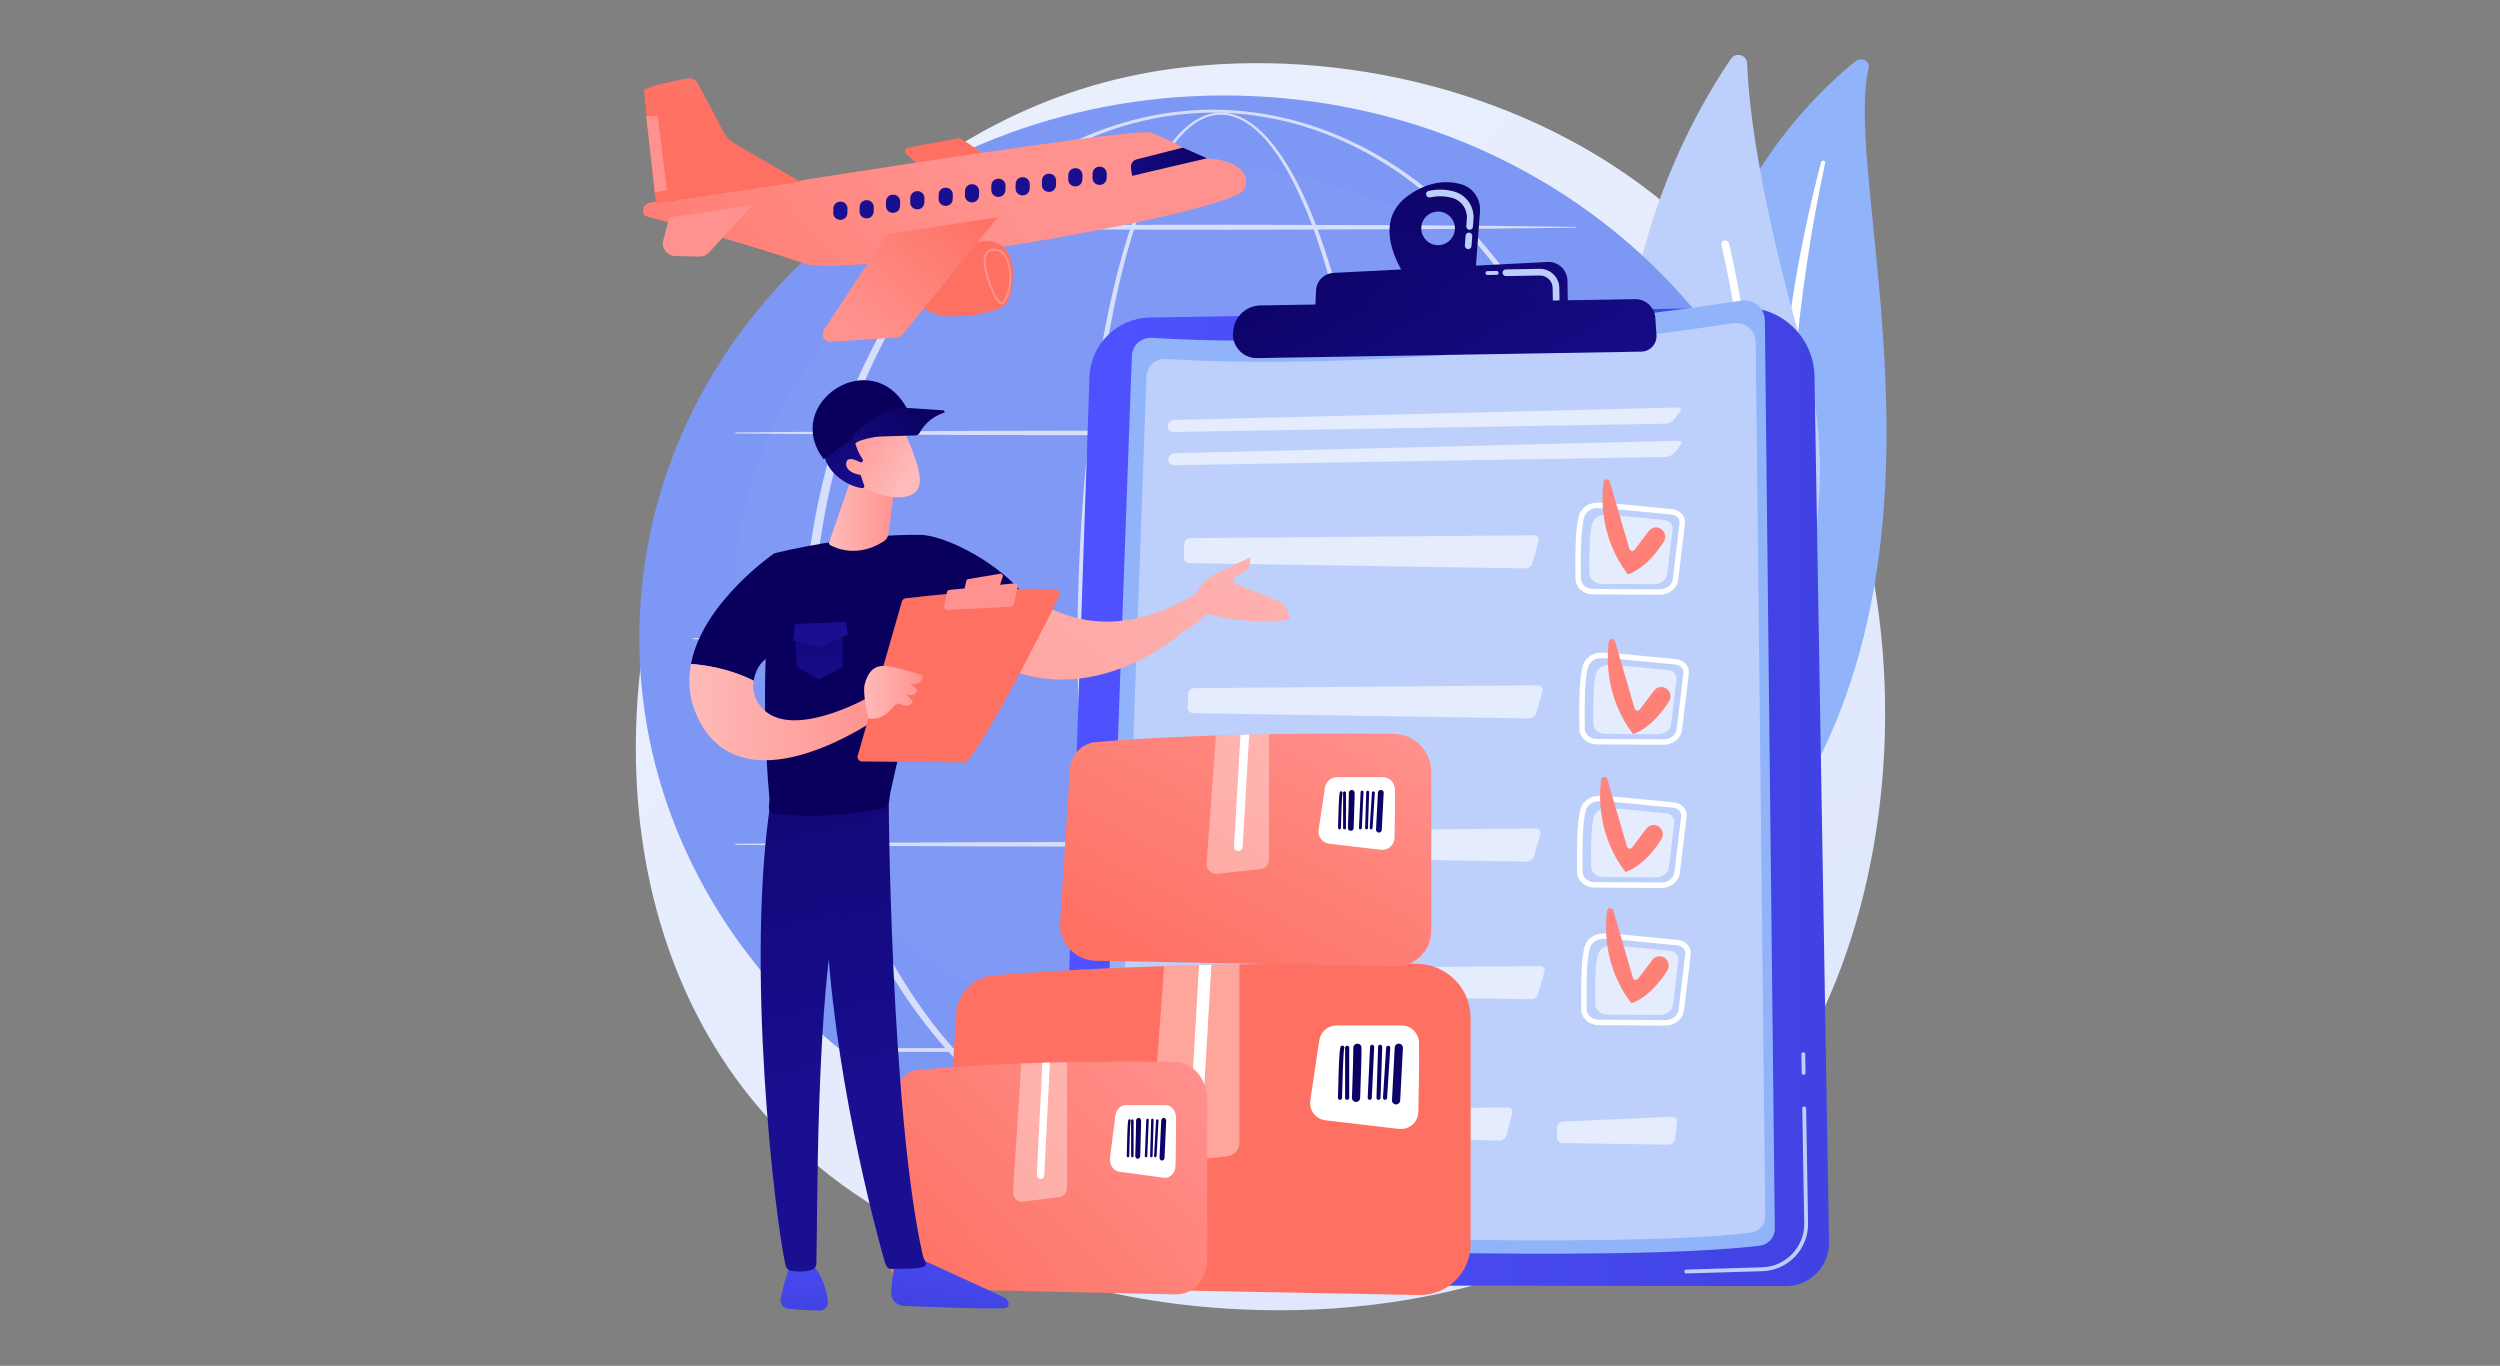 <svg width="410" height="224" viewBox="0 0 410 224" fill="none" xmlns="http://www.w3.org/2000/svg">
<rect x="0" y="0" width="410" height="224" fill="#808080" stroke="none"/>
<path d="M285.413 186.116C281.206 190.517 277.225 193.355 274.08 195.597C237.109 221.954 193.364 214.271 184.066 212.395C170.337 209.624 143.799 204.269 124.613 181.85C95.585 147.933 100.105 94.497 122.621 59.223C126.739 52.771 148.494 16.96 192.711 11.217C219.471 7.741 250.664 14.751 273.253 33.555C320.67 73.027 317.295 152.767 285.413 186.116Z" fill="url(#paint0_linear_92_18641)"/>
<path d="M306.471 11.082C306.723 10.009 305.213 9.295 304.288 10.045C294.901 17.658 272.345 40.454 277.966 80.292C285.019 130.274 272.961 148.513 257.952 159.638C257.952 159.638 278.564 154.406 291.533 135.899C323.373 90.461 301.988 30.165 306.471 11.082Z" fill="#91B3FA"/>
<path d="M299.326 26.694C298.152 32.258 297.105 37.84 296.296 43.446C295.453 49.048 294.808 54.669 294.366 60.3C293.949 65.931 293.654 71.569 293.638 77.208C293.591 82.848 293.826 88.483 294.084 94.14C294.306 99.794 294.566 105.49 294.152 111.226C293.745 116.95 292.54 122.724 290.149 128.137C289.552 129.486 288.923 130.831 288.209 132.131C287.523 133.442 286.769 134.728 285.989 136.001C284.413 138.542 282.64 140.997 280.663 143.327C276.696 147.979 271.912 152.105 266.642 155.598C266.087 155.965 265.292 155.875 264.866 155.396C264.448 154.926 264.542 154.255 265.071 153.883L265.074 153.881C266.328 153 267.569 152.108 268.76 151.171C269.364 150.711 269.943 150.228 270.532 149.755C271.1 149.264 271.691 148.791 272.24 148.285C274.478 146.293 276.552 144.168 278.433 141.921C282.216 137.448 285.245 132.463 287.54 127.295C288.654 124.7 289.544 122.037 290.195 119.325C290.842 116.613 291.25 113.853 291.475 111.07C291.926 105.503 291.723 99.864 291.548 94.208C291.382 88.551 291.26 82.865 291.409 77.183C291.475 74.343 291.6 71.504 291.784 68.668C291.866 67.249 291.98 65.833 292.091 64.416C292.218 63 292.354 61.585 292.504 60.172C293.113 54.518 293.922 48.883 294.936 43.277C295.981 37.676 297.198 32.101 298.661 26.576C298.703 26.418 298.885 26.319 299.068 26.355C299.245 26.39 299.358 26.541 299.326 26.694Z" fill="white"/>
<path d="M282.412 116.603C283.301 117.984 285.31 118.008 286.25 116.662C291.434 109.234 304.191 86.908 295.578 56.848C288.304 31.464 286.772 17.008 286.532 10.398C286.481 9 284.675 8.48 283.886 9.635C275.179 22.376 250.222 66.582 282.412 116.603Z" fill="#BDD0FB"/>
<path d="M284.582 116.122C284.62 116.136 284.66 116.147 284.702 116.154C285.051 116.213 285.382 115.979 285.441 115.63C285.509 115.234 292.079 75.663 283.56 39.912C283.478 39.568 283.132 39.355 282.787 39.437C282.443 39.519 282.231 39.864 282.312 40.209C290.77 75.7 284.245 115.022 284.178 115.415C284.125 115.722 284.301 116.015 284.582 116.122Z" fill="white"/>
<path d="M298.001 109.436C300.172 60.043 258.711 18.102 205.396 15.76C152.081 13.417 107.101 51.559 104.93 100.952C102.76 150.345 144.22 192.285 197.535 194.628C250.851 196.971 295.831 158.829 298.001 109.436Z" fill="#7D97F4"/>
<path opacity="0.1" d="M196.235 170.356C238.113 170.356 272.061 138.286 272.061 98.725C272.061 59.164 238.113 27.093 196.235 27.093C154.357 27.093 120.409 59.164 120.409 98.725C120.409 138.286 154.357 170.356 196.235 170.356Z" fill="#91B3FA"/>
<g opacity="0.68">
<path d="M226.151 105.616C226.128 121.406 225.045 137.227 222.263 152.793C221.558 156.682 220.742 160.551 219.768 164.384C218.792 168.216 217.666 172.014 216.286 175.727C214.895 179.431 213.28 183.082 211.09 186.418C209.987 188.074 208.735 189.661 207.191 190.966C206.419 191.615 205.571 192.19 204.638 192.611C203.708 193.03 202.691 193.295 201.658 193.313C200.627 193.343 199.595 193.142 198.646 192.759C197.693 192.381 196.825 191.832 196.034 191.205C194.453 189.94 193.174 188.371 192.051 186.728C189.822 183.415 188.185 179.772 186.78 176.074C185.383 172.367 184.245 168.571 183.26 164.742C182.277 160.912 181.452 157.044 180.742 153.157C179.325 145.381 178.358 137.531 177.705 129.659C177.058 121.785 176.733 113.887 176.693 105.987C176.674 102.038 176.782 98.089 176.922 94.143C177.07 90.197 177.287 86.253 177.578 82.315C178.162 74.439 179.034 66.581 180.331 58.788C180.982 54.892 181.741 51.012 182.654 47.167C183.569 43.324 184.632 39.51 185.951 35.78C186.614 33.916 187.339 32.073 188.166 30.272C188.991 28.472 189.915 26.712 191.001 25.047C192.089 23.39 193.34 21.808 194.898 20.542C195.677 19.914 196.535 19.368 197.474 18.998C198.411 18.623 199.426 18.433 200.437 18.472C201.448 18.501 202.445 18.753 203.364 19.158C204.285 19.565 205.132 20.118 205.908 20.745C207.462 22.008 208.748 23.552 209.889 25.173C212.157 28.438 213.867 32.039 215.349 35.702C216.819 39.376 218.033 43.145 219.091 46.952C220.144 50.762 221.037 54.614 221.809 58.488C224.864 74 226.106 89.824 226.151 105.616ZM224.982 105.616C224.997 97.749 224.698 89.879 224.044 82.039C223.4 74.199 222.423 66.382 220.968 58.651C220.242 54.786 219.395 50.943 218.389 47.142C217.378 43.344 216.212 39.584 214.792 35.922C213.362 32.27 211.704 28.681 209.504 25.44C208.397 23.83 207.15 22.302 205.652 21.058C204.904 20.44 204.092 19.897 203.212 19.497C202.334 19.102 201.388 18.843 200.426 18.818C199.464 18.787 198.504 18.981 197.615 19.347C196.722 19.709 195.903 20.242 195.156 20.858C193.661 22.099 192.451 23.661 191.398 25.304C190.348 26.953 189.453 28.703 188.656 30.494C187.857 32.285 187.158 34.121 186.52 35.978C185.251 39.695 184.235 43.498 183.366 47.333C182.5 51.168 181.786 55.038 181.181 58.925C179.974 66.7 179.19 74.538 178.694 82.391C178.193 90.245 178.02 98.117 178.034 105.986C178.013 113.853 178.276 121.722 178.861 129.568C179.45 137.412 180.353 145.237 181.704 152.985C182.381 156.858 183.172 160.712 184.119 164.525C185.068 168.338 186.169 172.114 187.524 175.796C188.887 179.468 190.481 183.08 192.634 186.334C193.718 187.947 194.951 189.478 196.446 190.691C197.193 191.293 198.006 191.813 198.884 192.17C199.76 192.527 200.7 192.726 201.642 192.694C202.583 192.67 203.511 192.422 204.372 192.027C205.234 191.629 206.029 191.082 206.76 190.458C208.222 189.203 209.429 187.654 210.494 186.027C212.61 182.747 214.18 179.126 215.528 175.448C216.865 171.76 217.954 167.98 218.893 164.166C219.83 160.349 220.611 156.494 221.281 152.62C222.623 144.871 223.515 137.045 224.108 129.2C224.708 121.355 224.986 113.485 224.982 105.616Z" fill="white"/>
<path d="M265.983 105.616C265.929 115.784 264.622 125.957 261.9 135.762C259.131 145.545 254.956 154.956 249.288 163.406C246.453 167.626 243.242 171.599 239.654 175.203C236.068 178.806 232.102 182.039 227.796 184.749C223.487 187.448 218.832 189.609 213.96 191.075C209.091 192.545 204.008 193.312 198.92 193.317C193.832 193.316 188.747 192.554 183.875 191.089C179 189.627 174.342 187.469 170.028 184.773C165.718 182.066 161.746 178.835 158.154 175.234C154.56 171.631 151.343 167.659 148.502 163.439C142.822 154.988 138.639 145.573 135.856 135.785C134.487 130.882 133.469 125.882 132.795 120.838C132.124 115.793 131.787 110.705 131.764 105.616C131.79 100.526 132.13 95.439 132.804 90.395C133.482 85.352 134.503 80.353 135.876 75.452C138.665 65.668 142.856 56.259 148.539 47.817C151.381 43.601 154.598 39.634 158.192 36.036C161.784 32.44 165.753 29.212 170.063 26.514C174.375 23.824 179.032 21.683 183.899 20.221C188.762 18.754 193.838 17.988 198.92 17.983C204.001 17.993 209.076 18.762 213.937 20.234C218.801 21.699 223.454 23.845 227.762 26.537C232.067 29.239 236.03 32.469 239.617 36.067C243.204 39.666 246.415 43.634 249.251 47.85C254.923 56.291 259.104 65.696 261.88 75.475C264.608 85.277 265.922 95.448 265.983 105.616ZM264.644 105.616C264.629 95.563 263.377 85.5 260.724 75.796C258.057 66.107 254.041 56.753 248.513 48.341C245.75 44.14 242.612 40.179 239.097 36.579C235.581 32.985 231.698 29.733 227.451 27.03C223.198 24.342 218.606 22.179 213.791 20.716C208.978 19.251 203.953 18.481 198.919 18.465C193.885 18.486 188.862 19.26 184.052 20.728C179.239 22.195 174.651 24.363 170.403 27.053C166.16 29.759 162.283 33.014 158.772 36.61C155.264 40.212 152.132 44.173 149.376 48.374C143.859 56.785 139.851 66.135 137.197 75.819C135.875 80.666 134.918 85.609 134.269 90.589C133.619 95.57 133.298 100.592 133.287 105.616C133.301 110.64 133.625 115.662 134.279 120.641C134.931 125.62 135.892 130.562 137.217 135.407C139.878 145.087 143.892 154.431 149.413 162.833C152.17 167.031 155.302 170.987 158.811 174.584C162.321 178.175 166.196 181.426 170.437 184.124C174.684 186.807 179.271 188.959 184.075 190.426C188.877 191.896 193.892 192.673 198.919 192.699C203.947 192.678 208.963 191.905 213.767 190.439C218.574 188.976 223.165 186.828 227.416 184.147C231.662 181.452 235.543 178.204 239.059 174.615C242.573 171.02 245.712 167.064 248.476 162.866C254.008 154.463 258.03 145.115 260.704 135.43C263.363 125.73 264.622 115.669 264.644 105.616Z" fill="white"/>
<path d="M120.661 71.089C120.613 71.088 120.573 71.049 120.574 71C120.574 70.952 120.613 70.913 120.661 70.913L140.801 70.75L160.941 70.658L201.222 70.583L241.502 70.665L261.642 70.766L281.782 70.942C281.815 70.942 281.841 70.969 281.841 71.001C281.841 71.033 281.814 71.059 281.782 71.06L261.642 71.235L241.502 71.336L201.222 71.418L160.941 71.344L140.801 71.251L120.661 71.089Z" fill="white"/>
<path d="M143.939 37.266C143.94 37.218 143.979 37.18 144.026 37.179C148.792 37.104 153.559 37.072 158.325 37.017L172.624 36.925C177.39 36.885 182.157 36.889 186.923 36.877L201.222 36.85L229.82 36.932L244.119 37.033C248.885 37.092 253.651 37.127 258.417 37.208C258.45 37.209 258.476 37.236 258.476 37.268C258.475 37.3 258.449 37.326 258.417 37.327C253.651 37.407 248.885 37.442 244.119 37.502L229.82 37.603L201.222 37.685L186.923 37.657C182.157 37.645 177.39 37.65 172.624 37.61L158.325 37.518C153.559 37.463 148.792 37.431 144.026 37.355C143.978 37.355 143.939 37.315 143.939 37.266Z" fill="white"/>
<path d="M113.662 104.822C113.614 104.821 113.574 104.781 113.575 104.733C113.575 104.685 113.614 104.646 113.662 104.645L135.552 104.483L157.442 104.391L201.222 104.316L245.001 104.398L266.891 104.499L288.781 104.674C288.814 104.675 288.84 104.701 288.84 104.734C288.84 104.766 288.813 104.792 288.781 104.793L266.891 104.968L245.001 105.069L201.222 105.151L157.442 105.077L135.552 104.984L113.662 104.822Z" fill="white"/>
<path d="M120.661 138.379L140.801 138.216L160.941 138.124L201.222 138.049L241.502 138.131L261.642 138.232L281.782 138.408C281.815 138.408 281.841 138.435 281.841 138.467C281.841 138.499 281.814 138.526 281.782 138.526L261.642 138.701L241.502 138.802L201.222 138.884L160.941 138.81L140.801 138.717L120.661 138.555C120.613 138.554 120.573 138.515 120.574 138.466C120.574 138.418 120.613 138.379 120.661 138.379Z" fill="white"/>
<path d="M261.608 172.2C261.608 172.37 261.47 172.509 261.299 172.509H146.908C146.737 172.509 146.599 172.37 146.599 172.2C146.599 172.029 146.737 171.891 146.908 171.891H261.299C261.47 171.891 261.608 172.029 261.608 172.2Z" fill="white"/>
</g>
<path d="M285.935 50.438L188.585 52.075C183.214 52.165 178.856 56.449 178.673 61.817L173.86 203.077C173.717 207.278 177.081 210.763 181.284 210.769L292.894 210.921C296.844 210.926 300.03 207.691 299.963 203.741L297.575 61.693C297.468 55.371 292.257 50.332 285.935 50.438Z" fill="url(#paint1_linear_92_18641)"/>
<path d="M276.55 208.847H276.552L289.033 208.475C293.235 208.35 296.596 204.829 296.525 200.627L296.208 181.777C296.205 181.601 296.061 181.461 295.885 181.464C295.706 181.477 295.569 181.612 295.572 181.788L295.889 200.637C295.954 204.494 292.87 207.725 289.015 207.84L276.533 208.211C276.357 208.216 276.219 208.363 276.224 208.538C276.229 208.713 276.375 208.851 276.55 208.847Z" fill="#BDD0FB"/>
<path d="M295.8 176.261C295.974 176.257 296.113 176.113 296.11 175.938L296.059 172.886C296.056 172.71 295.911 172.57 295.735 172.573C295.735 172.573 295.734 172.573 295.734 172.573C295.558 172.578 295.42 172.722 295.423 172.896L295.474 175.949C295.477 176.124 295.622 176.265 295.797 176.262C295.797 176.262 295.799 176.261 295.8 176.261Z" fill="#BDD0FB"/>
<path d="M285.616 49.299C272.352 51.325 226.731 57.67 188.886 55.404C187.16 55.3 185.686 56.632 185.624 58.36L180.473 200.255C180.402 202.201 181.914 203.838 183.859 203.92C199.772 204.594 265.299 207.129 288.609 204.291C290.028 204.118 291.087 202.904 291.071 201.475L289.443 52.552C289.421 50.529 287.616 48.994 285.616 49.299Z" fill="#91B3FA"/>
<path d="M284.254 53.001C271.49 54.951 227.586 61.056 191.166 58.875C189.505 58.776 188.087 60.057 188.027 61.72L183.07 198.272C183.002 200.144 184.457 201.72 186.329 201.799C201.642 202.447 264.702 204.888 287.134 202.156C288.5 201.99 289.518 200.821 289.503 199.446L287.937 56.131C287.916 54.184 286.178 52.706 284.254 53.001Z" fill="#BDD0FB"/>
<g opacity="0.6">
<path d="M192.407 70.845C191.885 70.854 191.478 70.433 191.504 69.911L191.507 69.846C191.533 69.323 191.981 68.886 192.504 68.873L275.128 66.832C275.65 66.819 275.817 67.147 275.498 67.562L274.609 68.719C274.29 69.133 273.601 69.48 273.079 69.488L192.407 70.845Z" fill="white"/>
</g>
<g opacity="0.6">
<path d="M275.219 72.284C275.742 72.272 275.909 72.6 275.59 73.015L274.7 74.172C274.381 74.586 273.693 74.932 273.17 74.941L192.499 76.297C191.976 76.306 191.569 75.886 191.595 75.364L191.598 75.298C191.624 74.776 192.073 74.338 192.595 74.325L275.219 72.284Z" fill="white"/>
</g>
<path d="M259.011 119.513C258.969 115.254 258.981 111.257 259.586 109.152C259.952 107.877 261.216 107.011 262.668 107.033C262.683 107.033 262.698 107.034 262.713 107.034C264.743 107.091 268.195 107.44 271.24 107.747C272.639 107.888 273.91 108.016 274.833 108.094C275.501 108.15 276.114 108.464 276.515 108.956C276.874 109.397 277.035 109.94 276.969 110.486L275.863 119.664C275.691 121.088 274.371 122.154 272.792 122.145L261.834 122.08C261.824 122.079 261.814 122.079 261.804 122.079C260.275 122.055 259.026 120.91 259.011 119.513ZM274.758 108.985C273.831 108.907 272.555 108.778 271.151 108.636C268.27 108.346 264.685 107.984 262.688 107.928C261.661 107.875 260.698 108.517 260.445 109.398C259.874 111.388 259.863 115.314 259.905 119.504C259.915 120.418 260.771 121.169 261.818 121.185C261.825 121.185 261.833 121.185 261.84 121.185L272.797 121.251C273.922 121.257 274.858 120.529 274.975 119.556L276.082 110.378C276.118 110.076 276.026 109.771 275.822 109.521C275.573 109.216 275.186 109.021 274.758 108.985Z" fill="white"/>
<path opacity="0.6" d="M273.567 109.889C271.268 109.696 266.273 109.11 263.901 109.043C262.896 109.015 262.005 109.609 261.756 110.477C261.271 112.163 261.28 115.539 261.31 118.655C261.32 119.588 262.165 120.346 263.211 120.352L271.968 120.404C273.045 120.411 273.95 119.69 274.065 118.736L274.949 111.402C275.041 110.643 274.419 109.96 273.567 109.889Z" fill="white"/>
<g opacity="0.6">
<path d="M252.284 112.39C252.807 112.386 253.119 112.794 252.978 113.298L251.962 116.92C251.821 117.423 251.278 117.828 250.755 117.82L195.691 116.963C195.168 116.955 194.756 116.521 194.776 115.999L194.858 113.813C194.877 113.29 195.321 112.859 195.844 112.855L252.284 112.39Z" fill="white"/>
</g>
<path d="M258.376 94.911C258.334 90.652 258.345 86.655 258.95 84.55C259.317 83.275 260.58 82.409 262.033 82.431C262.048 82.431 262.062 82.432 262.077 82.432C264.108 82.489 267.559 82.838 270.605 83.145C272.003 83.286 273.275 83.414 274.198 83.492C274.866 83.548 275.479 83.862 275.879 84.354C276.238 84.795 276.4 85.338 276.334 85.884L275.227 95.062C275.056 96.486 273.736 97.552 272.157 97.543L261.199 97.477C261.189 97.477 261.179 97.477 261.169 97.477C259.64 97.453 258.39 96.308 258.376 94.911ZM274.123 84.383C273.196 84.305 271.919 84.176 270.515 84.034C267.635 83.744 264.05 83.382 262.052 83.326C261.026 83.273 260.063 83.915 259.81 84.796C259.238 86.786 259.228 90.712 259.27 94.902C259.279 95.816 260.135 96.567 261.183 96.583C261.19 96.583 261.197 96.583 261.204 96.583L272.162 96.649C273.286 96.655 274.223 95.927 274.34 94.954L275.446 85.776C275.483 85.474 275.39 85.169 275.186 84.919C274.938 84.614 274.551 84.419 274.123 84.383Z" fill="white"/>
<path opacity="0.6" d="M272.932 85.287C270.633 85.094 265.638 84.508 263.266 84.441C262.261 84.413 261.37 85.007 261.12 85.875C260.636 87.561 260.644 90.937 260.675 94.053C260.684 94.986 261.53 95.744 262.576 95.75L271.333 95.802C272.41 95.809 273.315 95.088 273.43 94.134L274.314 86.8C274.406 86.041 273.784 85.358 272.932 85.287Z" fill="white"/>
<g opacity="0.6">
<path d="M251.649 87.788C252.171 87.784 252.484 88.192 252.342 88.696L251.327 92.318C251.185 92.821 250.642 93.226 250.119 93.218L195.055 92.361C194.533 92.353 194.121 91.919 194.14 91.397L194.222 89.211C194.242 88.688 194.685 88.257 195.208 88.253L251.649 87.788Z" fill="white"/>
</g>
<path d="M258.646 142.994C258.603 138.736 258.615 134.738 259.22 132.634C259.587 131.358 260.85 130.492 262.303 130.515C262.318 130.515 262.333 130.516 262.347 130.516C264.378 130.573 267.829 130.921 270.875 131.228C272.273 131.37 273.544 131.498 274.468 131.575C275.136 131.631 275.749 131.946 276.149 132.438C276.508 132.878 276.67 133.421 276.604 133.968L275.497 143.145C275.326 144.569 274.006 145.636 272.427 145.627L261.469 145.561C261.459 145.561 261.449 145.561 261.439 145.561C259.91 145.537 258.66 144.392 258.646 142.994ZM274.393 132.467C273.466 132.388 272.189 132.26 270.785 132.118C267.905 131.828 264.32 131.466 262.322 131.41C261.296 131.368 260.333 131.999 260.08 132.88C259.508 134.87 259.498 138.796 259.54 142.986C259.549 143.9 260.405 144.651 261.453 144.667C261.46 144.667 261.467 144.667 261.474 144.667L272.432 144.732C273.556 144.739 274.493 144.011 274.61 143.038L275.716 133.861C275.753 133.558 275.66 133.253 275.456 133.003C275.208 132.698 274.82 132.502 274.393 132.467Z" fill="white"/>
<path opacity="0.6" d="M273.202 133.371C270.903 133.177 265.908 132.592 263.536 132.525C262.531 132.497 261.64 133.091 261.39 133.959C260.906 135.645 260.914 139.02 260.945 142.136C260.955 143.07 261.8 143.828 262.846 143.834L271.603 143.886C272.68 143.892 273.585 143.172 273.7 142.217L274.584 134.883C274.676 134.125 274.054 133.442 273.202 133.371Z" fill="white"/>
<g opacity="0.6">
<path d="M251.919 135.872C252.441 135.868 252.754 136.276 252.612 136.78L251.597 140.402C251.455 140.905 250.912 141.31 250.389 141.302L195.325 140.445C194.803 140.437 194.391 140.003 194.41 139.481L194.492 137.295C194.512 136.772 194.956 136.341 195.478 136.337L251.919 135.872Z" fill="white"/>
</g>
<path d="M259.32 165.559C259.278 161.3 259.29 157.303 259.894 155.198C260.265 153.91 261.58 153.051 263.022 153.081C265.052 153.137 268.657 153.501 271.553 153.793C272.95 153.934 274.22 154.062 275.142 154.139C275.81 154.196 276.423 154.51 276.824 155.002C277.182 155.443 277.344 155.986 277.278 156.532L276.172 165.71C276 167.134 274.68 168.2 273.101 168.191L262.143 168.126C262.133 168.126 262.124 168.126 262.114 168.125C260.585 168.102 259.334 166.956 259.32 165.559ZM275.067 155.03C274.141 154.952 272.866 154.824 271.463 154.682C268.581 154.392 264.995 154.03 262.997 153.974C261.97 153.944 261.007 154.563 260.754 155.444C260.182 157.434 260.172 161.36 260.214 165.55C260.224 166.47 261.116 167.197 262.148 167.232L273.107 167.296C274.231 167.303 275.167 166.575 275.284 165.602L276.39 156.425C276.427 156.122 276.335 155.818 276.131 155.567C275.882 155.262 275.494 155.067 275.067 155.03Z" fill="white"/>
<path opacity="0.6" d="M273.876 155.935C271.577 155.742 266.582 155.156 264.21 155.089C263.205 155.061 262.314 155.655 262.064 156.523C261.58 158.209 261.588 161.584 261.619 164.7C261.629 165.634 262.474 166.392 263.52 166.398L272.277 166.45C273.354 166.456 274.259 165.736 274.374 164.782L275.258 157.448C275.35 156.689 274.728 156.006 273.876 155.935Z" fill="white"/>
<g opacity="0.6">
<path d="M252.593 158.437C253.116 158.432 253.428 158.841 253.287 159.344L252.271 162.966C252.13 163.469 251.586 163.874 251.063 163.866L195.999 163.009C195.477 163.001 195.065 162.567 195.084 162.045L195.166 159.859C195.186 159.336 195.63 158.905 196.152 158.901L252.593 158.437Z" fill="white"/>
</g>
<g opacity="0.6">
<path d="M247.292 181.616C247.815 181.61 248.138 182.02 248.01 182.527L247.099 186.138C246.971 186.645 246.438 187.053 245.916 187.045L196.882 186.282C196.359 186.274 195.947 185.84 195.965 185.317L196.042 183.132C196.06 182.609 196.503 182.177 197.026 182.171L247.292 181.616Z" fill="white"/>
</g>
<g opacity="0.6">
<path d="M274.209 183.152C274.731 183.129 275.107 183.535 275.044 184.054L274.711 186.801C274.649 187.32 274.169 187.738 273.647 187.73L256.256 187.459C255.734 187.451 255.316 187.017 255.329 186.494L255.367 184.93C255.38 184.407 255.817 183.961 256.34 183.938L274.209 183.152Z" fill="white"/>
</g>
<path d="M230.933 45.981L241.962 44.815L242.72 34.667C242.873 32.626 241.568 30.751 239.595 30.205C237.432 29.606 234.373 29.609 230.898 32.114C224.083 37.028 230.933 45.981 230.933 45.981ZM233.093 37.499C233.067 35.977 234.279 34.724 235.801 34.698C237.322 34.672 238.575 35.885 238.601 37.406C238.627 38.927 237.414 40.181 235.893 40.207C234.372 40.232 233.118 39.02 233.093 37.499Z" fill="url(#paint2_linear_92_18641)"/>
<path d="M240.742 40.85C240.441 40.828 240.215 40.565 240.237 40.264L240.358 38.648C240.38 38.346 240.643 38.12 240.944 38.143C241.245 38.165 241.471 38.428 241.449 38.729L241.328 40.345C241.312 40.563 241.17 40.741 240.979 40.815C240.906 40.843 240.825 40.856 240.742 40.85ZM240.978 37.683C240.677 37.661 240.451 37.398 240.473 37.097L240.565 35.87C240.682 34.31 239.679 32.878 238.182 32.464C236.987 32.133 235.761 32.103 234.536 32.376C234.241 32.442 233.949 32.255 233.883 31.961C233.817 31.665 234.008 31.377 234.298 31.308C235.7 30.996 237.105 31.03 238.474 31.409C240.473 31.963 241.811 33.873 241.656 35.951L241.565 37.178C241.549 37.396 241.407 37.575 241.216 37.648C241.142 37.676 241.062 37.689 240.978 37.683Z" fill="#BDD0FB"/>
<path d="M257.147 51.108L257.062 46.015C257.032 44.256 255.551 42.872 253.795 42.962L218.695 44.756C217.137 44.836 215.896 46.087 215.829 47.645L215.617 52.545L257.147 51.108Z" fill="url(#paint3_linear_92_18641)"/>
<path d="M245.461 45.074C245.635 45.069 245.773 44.925 245.77 44.751C245.767 44.575 245.623 44.435 245.447 44.438L243.937 44.463C243.753 44.468 243.621 44.611 243.624 44.787C243.627 44.962 243.772 45.102 243.947 45.099L245.458 45.074C245.459 45.074 245.46 45.074 245.461 45.074Z" fill="#BDD0FB"/>
<path d="M255.412 49.785C255.62 49.705 255.766 49.501 255.762 49.265L255.727 47.204C255.713 46.358 255.371 45.568 254.762 44.98C254.154 44.392 253.353 44.075 252.506 44.089L246.953 44.183C246.653 44.189 246.411 44.437 246.416 44.739C246.421 45.042 246.67 45.282 246.972 45.278L252.525 45.184C253.668 45.165 254.614 46.079 254.633 47.223L254.668 49.284C254.673 49.586 254.922 49.826 255.225 49.822C255.29 49.82 255.354 49.807 255.412 49.785Z" fill="#BDD0FB"/>
<path d="M268.12 49.059L206.707 50.09C204.498 50.127 202.637 51.748 202.297 53.93L202.25 54.231C201.878 56.621 203.749 58.77 206.168 58.73L269.175 57.67C270.623 57.646 271.756 56.416 271.662 54.972L271.479 52.154C271.365 50.391 269.886 49.029 268.12 49.059Z" fill="url(#paint4_linear_92_18641)"/>
<path d="M273.368 112.988C272.718 112.474 271.772 112.594 271.271 113.256L268.919 116.367C268.683 116.678 268.193 116.588 268.084 116.213L264.866 105.17C264.706 104.619 263.909 104.687 263.839 105.256C263.443 108.442 263.443 114.601 267.816 120.368C267.816 120.368 270.767 119.67 273.712 115.035C274.137 114.366 273.99 113.48 273.368 112.988Z" fill="url(#paint5_linear_92_18641)"/>
<path d="M272.507 86.806C271.857 86.292 270.911 86.413 270.41 87.074L268.058 90.185C267.822 90.496 267.332 90.406 267.223 90.031L264.005 78.988C263.845 78.437 263.048 78.505 262.978 79.074C262.582 82.26 262.582 88.42 266.955 94.186C266.955 94.186 269.906 93.488 272.851 88.853C273.276 88.184 273.129 87.298 272.507 86.806Z" fill="url(#paint6_linear_92_18641)"/>
<path d="M272.11 135.614C271.46 135.1 270.513 135.221 270.013 135.882L267.661 138.993C267.425 139.305 266.935 139.214 266.826 138.84L263.608 127.796C263.448 127.245 262.651 127.313 262.58 127.882C262.184 131.068 262.185 137.228 266.558 142.994C266.558 142.994 269.509 142.296 272.453 137.661C272.879 136.992 272.732 136.106 272.11 135.614Z" fill="url(#paint7_linear_92_18641)"/>
<path d="M273.083 157.143C272.433 156.628 271.486 156.749 270.986 157.411L268.634 160.521C268.398 160.833 267.908 160.743 267.799 160.368L264.581 149.325C264.421 148.774 263.624 148.841 263.554 149.411C263.158 152.596 263.158 158.756 267.531 164.522C267.531 164.522 270.482 163.825 273.427 159.19C273.852 158.52 273.705 157.635 273.083 157.143Z" fill="url(#paint8_linear_92_18641)"/>
<path d="M232.689 212.386C237.354 212.474 241.184 208.717 241.184 204.051V166.958C241.184 162.084 237.267 158.119 232.394 158.066C217.768 157.906 187.604 157.899 162.923 159.978C159.555 160.262 156.935 163.023 156.813 166.4L154.506 202.262C154.335 207.005 158.085 210.968 162.831 211.058L232.689 212.386Z" fill="url(#paint9_linear_92_18641)"/>
<path d="M232.713 170.971C232.775 174.127 232.681 179.135 232.605 182.37C232.565 184.054 231.087 185.336 229.415 185.14L217.378 183.73C215.775 183.542 214.645 182.064 214.884 180.467L216.362 170.611C216.571 169.212 217.773 168.177 219.188 168.177H229.855C231.41 168.177 232.682 169.417 232.713 170.971Z" fill="white"/>
<path opacity="0.37" d="M201.258 189.649L191.217 190.732C189.812 190.884 188.613 189.725 188.717 188.316L190.912 158.448C195.121 158.315 199.272 158.218 203.278 158.149V187.398C203.278 188.555 202.407 189.525 201.258 189.649Z" fill="white"/>
<path d="M197.142 184.473C197.112 185.01 196.666 185.424 196.135 185.424C196.115 185.424 196.096 185.423 196.076 185.422C195.519 185.39 195.094 184.913 195.127 184.356L196.64 158.288C197.319 158.272 197.993 158.256 198.666 158.241L197.142 184.473Z" fill="white"/>
<path d="M227.146 180.38C227.323 180.38 227.471 180.243 227.482 180.064L228.003 171.853C228.015 171.668 227.874 171.508 227.688 171.496C227.493 171.481 227.343 171.626 227.331 171.811L226.811 180.022C226.799 180.207 226.939 180.367 227.125 180.379C227.133 180.38 227.14 180.38 227.146 180.38Z" fill="url(#paint10_linear_92_18641)"/>
<path d="M226.075 180.379C226.255 180.379 226.405 180.236 226.411 180.054L226.684 171.686C226.69 171.5 226.544 171.344 226.359 171.338C226.144 171.328 226.017 171.479 226.011 171.664L225.738 180.032C225.732 180.218 225.878 180.373 226.063 180.379C226.063 180.379 226.071 180.379 226.075 180.379Z" fill="url(#paint11_linear_92_18641)"/>
<path d="M224.622 180.379C224.436 180.37 224.292 180.213 224.301 180.027C224.435 177.216 224.689 171.855 224.693 171.672C224.695 171.488 224.845 171.339 225.03 171.339C225.216 171.339 225.367 171.489 225.367 171.675C225.367 171.814 225.039 178.683 224.973 180.059C224.965 180.239 224.816 180.38 224.637 180.38C224.632 180.38 224.627 180.38 224.622 180.379Z" fill="url(#paint12_linear_92_18641)"/>
<path d="M222.393 180.716C222.754 180.716 223.053 180.43 223.065 180.066C223.35 171.959 223.3 171.776 223.267 171.655C223.17 171.296 222.796 171.085 222.441 171.183C222.111 171.273 221.905 171.592 221.95 171.922C221.972 172.409 221.821 177.126 221.72 180.019C221.707 180.391 221.997 180.703 222.369 180.715C222.377 180.716 222.385 180.716 222.393 180.716Z" fill="url(#paint13_linear_92_18641)"/>
<path d="M220.934 180.379C221.12 180.379 221.271 180.229 221.271 180.043V171.832C221.271 171.646 221.12 171.496 220.934 171.496C220.748 171.496 220.598 171.646 220.598 171.832V180.043C220.598 180.229 220.748 180.379 220.934 180.379Z" fill="url(#paint14_linear_92_18641)"/>
<path d="M219.756 180.379C219.939 180.379 220.089 180.233 220.092 180.051C220.157 177.198 220.307 172.538 220.442 171.978C220.501 171.872 220.501 171.738 220.43 171.628C220.328 171.472 220.119 171.43 219.964 171.532C219.78 171.652 219.606 171.766 219.419 180.035C219.415 180.221 219.563 180.375 219.748 180.379L219.756 180.379Z" fill="url(#paint15_linear_92_18641)"/>
<path d="M228.958 181.127C229.314 181.127 229.611 180.848 229.63 180.489L230.079 171.867C230.098 171.496 229.813 171.179 229.441 171.16C229.089 171.135 228.754 171.426 228.734 171.798L228.285 180.419C228.266 180.791 228.551 181.107 228.923 181.126C228.934 181.127 228.946 181.127 228.958 181.127Z" fill="url(#paint16_linear_92_18641)"/>
<path d="M234.724 152.646V126.597C234.724 123.174 231.974 120.389 228.551 120.352C218.28 120.24 197.096 120.235 179.763 121.695C177.398 121.895 175.558 123.833 175.473 126.205L173.853 151.39C173.732 154.721 176.366 157.504 179.699 157.567L228.758 158.5C232.035 158.562 234.724 155.923 234.724 152.646Z" fill="url(#paint17_linear_92_18641)"/>
<path d="M228.775 129.416C228.819 131.632 228.753 135.149 228.699 137.421C228.671 138.603 227.633 139.504 226.459 139.366L218.006 138.376C216.88 138.244 216.086 137.206 216.254 136.085L217.292 129.163C217.439 128.181 218.283 127.454 219.277 127.454H226.768C227.86 127.454 228.753 128.324 228.775 129.416Z" fill="white"/>
<path opacity="0.37" d="M206.685 142.533L199.634 143.293C198.647 143.4 197.805 142.586 197.878 141.596L199.419 120.621C202.375 120.528 205.291 120.459 208.104 120.411V140.952C208.104 141.764 207.492 142.446 206.685 142.533Z" fill="white"/>
<path d="M203.795 138.897C203.773 139.274 203.461 139.565 203.088 139.565C203.074 139.565 203.06 139.565 203.046 139.564C202.655 139.541 202.356 139.206 202.379 138.815L203.442 120.509C203.919 120.497 204.392 120.486 204.865 120.476L203.795 138.897Z" fill="white"/>
<path d="M224.866 136.023C224.99 136.023 225.094 135.927 225.102 135.801L225.468 130.035C225.476 129.905 225.377 129.793 225.246 129.784C225.109 129.774 225.004 129.875 224.996 130.006L224.63 135.772C224.622 135.902 224.72 136.014 224.851 136.022C224.856 136.023 224.861 136.023 224.866 136.023Z" fill="url(#paint18_linear_92_18641)"/>
<path d="M224.113 136.022C224.24 136.022 224.345 135.922 224.35 135.794L224.541 129.918C224.545 129.787 224.443 129.677 224.313 129.673C224.162 129.666 224.073 129.772 224.068 129.902L223.877 135.778C223.872 135.909 223.975 136.018 224.105 136.023C224.105 136.023 224.111 136.022 224.113 136.022Z" fill="url(#paint19_linear_92_18641)"/>
<path d="M223.093 136.022C222.962 136.016 222.862 135.905 222.868 135.775C222.962 133.801 223.14 130.036 223.143 129.908C223.144 129.778 223.25 129.673 223.38 129.673C223.51 129.673 223.616 129.779 223.616 129.91C223.616 130.007 223.386 134.831 223.34 135.797C223.334 135.924 223.23 136.023 223.104 136.023C223.1 136.023 223.097 136.023 223.093 136.022Z" fill="url(#paint20_linear_92_18641)"/>
<path d="M221.528 136.259C221.781 136.259 221.991 136.058 222 135.803C222.2 130.109 222.165 129.981 222.141 129.896C222.073 129.643 221.811 129.495 221.561 129.564C221.33 129.627 221.185 129.852 221.217 130.083C221.232 130.425 221.126 133.738 221.055 135.769C221.046 136.03 221.25 136.25 221.511 136.259C221.516 136.259 221.522 136.259 221.528 136.259Z" fill="url(#paint21_linear_92_18641)"/>
<path d="M220.503 136.023C220.634 136.023 220.74 135.917 220.74 135.786V130.02C220.74 129.889 220.634 129.784 220.503 129.784C220.373 129.784 220.267 129.889 220.267 130.02V135.786C220.267 135.917 220.373 136.023 220.503 136.023Z" fill="url(#paint22_linear_92_18641)"/>
<path d="M219.676 136.023C219.804 136.023 219.909 135.92 219.912 135.792C219.957 133.788 220.063 130.516 220.158 130.122C220.199 130.048 220.199 129.954 220.149 129.877C220.077 129.767 219.931 129.738 219.822 129.809C219.693 129.894 219.57 129.974 219.439 135.781C219.437 135.911 219.54 136.019 219.67 136.023H219.676Z" fill="url(#paint23_linear_92_18641)"/>
<path d="M226.138 136.548C226.388 136.548 226.597 136.352 226.61 136.099L226.925 130.045C226.939 129.784 226.738 129.562 226.477 129.548C226.23 129.53 225.994 129.735 225.981 129.996L225.665 136.051C225.652 136.311 225.852 136.533 226.113 136.547C226.121 136.548 226.13 136.548 226.138 136.548Z" fill="url(#paint24_linear_92_18641)"/>
<path d="M197.995 206.43V180.381C197.995 176.958 195.618 174.173 192.66 174.136C183.783 174.024 165.476 174.019 150.496 175.479C148.452 175.679 146.862 177.617 146.788 179.989L145.388 205.174C145.284 208.505 147.56 211.288 150.44 211.351L192.839 212.284C195.67 212.346 197.995 209.707 197.995 206.43Z" fill="url(#paint25_linear_92_18641)"/>
<path d="M192.853 183.199C192.891 185.416 192.834 188.932 192.788 191.205C192.763 192.387 191.867 193.288 190.852 193.15L183.546 192.159C182.573 192.027 181.888 190.99 182.033 189.868L182.929 182.947C183.057 181.964 183.786 181.237 184.645 181.237H191.119C192.062 181.237 192.835 182.108 192.853 183.199Z" fill="white"/>
<path opacity="0.37" d="M173.763 196.316L167.669 197.077C166.816 197.183 166.088 196.37 166.151 195.38L167.483 174.405C170.038 174.311 172.558 174.243 174.989 174.195V194.736C174.989 195.548 174.46 196.229 173.763 196.316Z" fill="white"/>
<path d="M171.265 192.681C171.246 193.058 170.976 193.349 170.654 193.349C170.642 193.349 170.63 193.349 170.618 193.348C170.28 193.325 170.021 192.99 170.041 192.599L170.96 174.292C171.372 174.281 171.781 174.27 172.189 174.26L171.265 192.681Z" fill="white"/>
<path d="M189.475 189.807C189.582 189.807 189.672 189.711 189.679 189.585L189.995 183.819C190.002 183.689 189.917 183.576 189.804 183.568C189.685 183.557 189.595 183.659 189.587 183.789L189.271 189.555C189.264 189.686 189.349 189.798 189.462 189.806C189.467 189.807 189.471 189.807 189.475 189.807Z" fill="url(#paint26_linear_92_18641)"/>
<path d="M188.825 189.807C188.935 189.807 189.026 189.706 189.029 189.578L189.195 183.702C189.198 183.571 189.11 183.462 188.997 183.457C188.867 183.45 188.79 183.556 188.786 183.686L188.62 189.562C188.617 189.693 188.706 189.802 188.818 189.807C188.818 189.807 188.823 189.807 188.825 189.807Z" fill="url(#paint27_linear_92_18641)"/>
<path d="M187.943 189.806C187.83 189.8 187.743 189.689 187.748 189.559C187.829 187.585 187.984 183.82 187.986 183.691C187.987 183.562 188.078 183.457 188.19 183.457C188.303 183.457 188.395 183.563 188.395 183.693C188.395 183.791 188.196 188.615 188.156 189.581C188.151 189.708 188.061 189.806 187.952 189.806C187.949 189.806 187.946 189.806 187.943 189.806Z" fill="url(#paint28_linear_92_18641)"/>
<path d="M186.59 190.043C186.809 190.043 186.99 189.842 186.998 189.587C187.171 183.893 187.141 183.765 187.121 183.68C187.062 183.427 186.835 183.279 186.619 183.348C186.419 183.411 186.294 183.635 186.321 183.867C186.334 184.209 186.243 187.522 186.182 189.553C186.174 189.814 186.35 190.033 186.576 190.042C186.58 190.043 186.585 190.043 186.59 190.043Z" fill="url(#paint29_linear_92_18641)"/>
<path d="M185.705 189.806C185.818 189.806 185.909 189.701 185.909 189.57V183.804C185.909 183.673 185.818 183.567 185.705 183.567C185.592 183.567 185.5 183.673 185.5 183.804V189.57C185.5 189.701 185.592 189.806 185.705 189.806Z" fill="url(#paint30_linear_92_18641)"/>
<path d="M184.99 189.806C185.1 189.806 185.192 189.704 185.194 189.575C185.233 187.572 185.324 184.299 185.406 183.906C185.442 183.832 185.442 183.737 185.399 183.661C185.337 183.551 185.21 183.521 185.116 183.593C185.004 183.677 184.899 183.757 184.785 189.564C184.783 189.695 184.872 189.803 184.985 189.806H184.99Z" fill="url(#paint31_linear_92_18641)"/>
<path d="M190.574 190.331C190.79 190.331 190.971 190.136 190.982 189.883L191.255 183.828C191.266 183.568 191.093 183.345 190.868 183.332C190.654 183.314 190.45 183.519 190.438 183.78L190.166 189.834C190.154 190.095 190.327 190.317 190.553 190.331C190.56 190.331 190.567 190.331 190.574 190.331Z" fill="url(#paint32_linear_92_18641)"/>
<path d="M200.384 95.101L196.718 97.074C192.321 99.751 188.386 101.165 184.846 101.697C173.79 103.355 166.585 96.38 161.216 92.148C154.127 86.562 148.61 89.28 148.61 89.28L156.17 103.708C167.46 114.353 179.035 111.989 186.333 108.539C190.978 106.343 193.891 103.708 193.891 103.708C202.196 98.756 200.384 95.101 200.384 95.101Z" fill="url(#paint33_linear_92_18641)"/>
<path d="M211.184 100.267C210.947 99.48 210.366 98.844 209.603 98.537L202.163 95.545C202.163 95.545 202.051 94.591 203.735 93.942C205.419 93.294 205.026 91.407 205.026 91.407C205.026 91.407 202.724 92.457 199.356 94.122C197.429 95.074 196.348 96.755 195.775 98.021L197.69 100.54C202.276 101.917 206.916 102.181 211.596 101.634L211.184 100.267Z" fill="url(#paint34_linear_92_18641)"/>
<path d="M146.985 205.424C146.985 205.424 146.419 208.63 146.141 211.804C146.033 213.045 146.989 214.122 148.233 214.174C152.46 214.35 161.501 214.692 164.745 214.547C165.233 214.525 165.552 214.026 165.371 213.572C165.22 213.192 164.928 212.885 164.557 212.714L149.623 205.851L146.985 205.424Z" fill="url(#paint35_linear_92_18641)"/>
<path d="M146.521 203.54L146.977 207.375C146.977 207.375 149.593 208.593 151.379 207.222L150.296 202.948L146.521 203.54Z" fill="url(#paint36_linear_92_18641)"/>
<path d="M145.791 128.91C145.595 129.948 146.144 183.301 151.379 206.058C151.465 206.429 152.006 207.158 151.819 207.477C151.365 208.254 148.02 208.036 146.133 208.102C145.549 208.122 145.235 207.437 145.07 206.855C143.574 201.575 136.403 175.122 135.467 149.852C134.422 121.615 135.467 148.89 135.467 148.89L135.003 131.001L145.791 128.91Z" fill="url(#paint37_linear_92_18641)"/>
<path d="M129.806 207.097C129.806 207.097 128.905 208.716 128.032 213.017C127.874 213.793 128.417 214.537 129.206 214.615C130.601 214.752 132.75 214.928 134.471 214.916C135.264 214.911 135.884 214.22 135.788 213.432C135.597 211.863 135.004 209.287 133.169 207.279L129.806 207.097Z" fill="url(#paint38_linear_92_18641)"/>
<path d="M129.014 202.164L130.078 207.964C130.078 207.964 131.129 208.746 133.209 208.179L132.701 201.938L129.014 202.164Z" fill="url(#paint39_linear_92_18641)"/>
<path d="M126.459 130.991C122.177 157.963 127.071 199.725 128.828 207.494C128.936 207.969 129.304 208.334 129.766 208.413C130.55 208.549 131.841 208.66 133.115 208.274C133.553 208.141 133.861 207.728 133.879 207.252C134.115 200.971 133.691 162.413 137.68 147.174C137.883 146.402 138.334 145.729 138.959 145.265L145.525 139.914L145.647 128.376L126.459 130.991Z" fill="url(#paint40_linear_92_18641)"/>
<path d="M150.992 87.718C139.707 87.532 127.256 90.682 127.256 90.682C124.483 106.861 125.596 124.791 126.173 130.696C126.292 131.906 125.644 133.188 126.845 133.382C132.749 134.336 142.03 133.365 144.914 132.527C145.968 132.221 145.789 131.099 146.013 130.025C147.949 120.738 153.486 100.255 153.486 100.255C156.17 103.708 159.957 108.539 165.556 109.825C162.703 106.518 168.176 99.582 167.591 97.095C162.53 91.408 154.473 87.776 150.992 87.718Z" fill="url(#paint41_linear_92_18641)"/>
<path d="M139.562 78.557L135.971 88.941C135.911 89.113 135.982 89.303 136.141 89.391C137.12 89.933 140.647 91.497 144.896 88.803C145.339 88.522 145.64 88.064 145.707 87.544L146.87 78.557H139.562Z" fill="url(#paint42_linear_92_18641)"/>
<path d="M147.374 68.941C147.374 68.941 151.317 76.363 150.812 79.361C150.306 82.359 145.42 82.144 141.153 79.709L138.171 71.695L147.374 68.941Z" fill="url(#paint43_linear_92_18641)"/>
<path d="M141.341 75.773C141.515 75.696 141.579 75.484 141.475 75.326C141.159 74.843 140.567 73.858 140.378 72.996C140.378 72.996 139.669 72.543 142.182 71.941C143.55 71.614 145.976 71.343 147.042 70.359C148.235 69.258 146.035 67.178 145.11 66.62C143.89 65.883 142.404 65.447 141.027 65.818C140.363 65.997 139.762 66.353 139.17 66.704C138.163 67.301 137.119 67.932 136.479 68.913C136.064 69.549 135.846 70.289 135.647 71.021C135.361 72.073 135.099 73.15 135.149 74.239C135.281 77.139 138.681 79.738 141.415 80.056C141.638 80.082 141.811 79.861 141.738 79.648L140.621 76.4C140.569 76.249 140.641 76.083 140.787 76.019L141.341 75.773Z" fill="url(#paint44_linear_92_18641)"/>
<path d="M141.79 76.234C141.79 76.234 138.983 74.308 138.778 75.93C138.573 77.552 141.306 78.28 142.66 77.675L141.79 76.234Z" fill="url(#paint45_linear_92_18641)"/>
<path d="M148.811 67.12C143.05 56.24 128.121 66.124 135.069 75.29C140.235 71.855 146.072 66.749 148.811 67.12Z" fill="url(#paint46_linear_92_18641)"/>
<path d="M139.813 71.73L150.157 71.41C150.42 71.402 150.66 71.256 150.787 71.026C151.714 69.353 153.069 68.287 154.765 67.702C154.979 67.628 154.935 67.311 154.708 67.296L148.367 66.865C148.36 66.864 148.353 66.864 148.346 66.865C145.185 67.108 142.388 69.009 139.719 71.5C139.63 71.583 139.692 71.733 139.813 71.73Z" fill="url(#paint47_linear_92_18641)"/>
<path d="M128.534 107.152C134.85 100.061 134.21 94.602 127.081 90.672C127.081 90.672 115.265 98.701 113.322 108.881C115.554 109.045 119.617 109.626 123.594 111.634C124.468 106.827 128.534 107.152 128.534 107.152Z" fill="url(#paint48_linear_92_18641)"/>
<path d="M142.26 114.449C142.26 114.449 128.993 121.946 124.516 115.544C123.587 114.215 123.365 112.894 123.594 111.634C119.617 109.626 115.554 109.045 113.321 108.881C112.735 111.95 113.045 115.214 114.849 118.512C122.69 132.856 144.015 117.72 144.015 117.72L142.26 114.449Z" fill="url(#paint49_linear_92_18641)"/>
<path d="M140.666 123.934L147.906 98.649C147.988 98.362 148.233 98.152 148.53 98.118C149.842 97.965 153.643 97.535 158.032 97.164C163.319 96.716 169.458 96.354 173.127 96.662C173.648 96.706 173.963 97.258 173.731 97.727C171.645 101.948 163.064 119.117 158.766 124.741C158.624 124.927 158.404 125.036 158.169 125.034L141.37 124.878C140.881 124.873 140.531 124.404 140.666 123.934Z" fill="url(#paint50_linear_92_18641)"/>
<path d="M158.783 94.971L164.033 94.097C164.312 94.05 164.541 94.317 164.452 94.586L163.933 96.161C163.887 96.298 163.768 96.397 163.625 96.416L158.573 97.091C158.312 97.126 158.096 96.889 158.156 96.632L158.478 95.257C158.513 95.109 158.633 94.996 158.783 94.971Z" fill="url(#paint51_linear_92_18641)"/>
<path d="M154.852 99.416L155.285 97.163C155.328 96.937 155.515 96.766 155.744 96.743L166.346 95.667C166.703 95.631 166.989 95.958 166.905 96.307L166.231 99.114C166.177 99.338 165.982 99.501 165.751 99.512L155.39 100.034C155.053 100.051 154.789 99.747 154.852 99.416Z" fill="url(#paint52_linear_92_18641)"/>
<path d="M142.415 117.825C142.415 117.825 141.406 113.678 141.813 112.206C142.22 110.735 143.008 108.843 145.636 109.264C148.263 109.684 151.363 110.791 151.363 110.791C151.363 110.791 151.206 112.708 149.209 112.089L150.448 113.047C150.448 113.047 150.271 114.582 148.584 113.762L149.736 115.033C149.736 115.033 149.011 116.293 147.77 115.485C146.529 114.676 145.934 118.325 142.415 117.825Z" fill="url(#paint53_linear_92_18641)"/>
<path d="M138.211 102.037C137.382 102.103 130.378 102.328 130.378 102.328L130.661 109.38L134.289 111.426L138.211 109.38L138.211 102.037Z" fill="url(#paint54_linear_92_18641)"/>
<path d="M138.767 102.037L130.394 102.328L130.051 105.034L134.409 106.166L139.041 104.101L138.767 102.037Z" fill="url(#paint55_linear_92_18641)"/>
<path d="M163.824 26.774L157.587 22.759C157.459 22.676 157.304 22.646 157.154 22.674L148.925 24.214C148.704 24.256 148.524 24.418 148.461 24.635C148.399 24.852 148.463 25.085 148.628 25.239L153.465 29.74L163.824 26.774Z" fill="url(#paint56_linear_92_18641)"/>
<path d="M109.092 33.104C109.092 33.104 185.745 20.726 188.71 21.731C191.675 22.736 196.951 25.991 198.523 26.024C200.094 26.057 205.573 27.115 204.076 31.014C202.58 34.912 139.004 45.836 131.672 43.167C124.341 40.498 105.743 35.391 105.743 35.391C105.743 35.391 104.071 32.684 109.092 33.104Z" fill="url(#paint57_linear_92_18641)"/>
<path d="M131.275 29.802L120.387 23.497C119.705 23.102 119.147 22.523 118.777 21.826L114.471 13.716C114.13 13.073 113.409 12.727 112.694 12.865C110.407 13.307 105.661 14.287 105.629 14.823C105.587 15.529 107.584 33.319 107.584 33.319L131.275 29.802Z" fill="url(#paint58_linear_92_18641)"/>
<path d="M109.761 35.658L108.781 39.385C108.615 40.014 108.748 40.659 109.139 41.178C109.531 41.697 110.139 41.983 110.789 41.996L114.673 42.078C115.286 42.091 115.874 41.863 116.287 41.409L123.361 33.638L109.761 35.658Z" fill="url(#paint59_linear_92_18641)"/>
<path d="M149.566 48.874C149.566 48.874 151.862 51.81 155.692 51.891C159.522 51.971 164.257 51.01 165.17 49.673C166.082 48.337 168.177 38.366 160.37 39.643C152.563 40.92 143.394 45.266 149.566 48.874Z" fill="url(#paint60_linear_92_18641)"/>
<path d="M145.423 38.444L163.638 35.612L148.006 54.893C147.787 55.164 147.465 55.33 147.117 55.352L136.226 56.045C135.755 56.075 135.307 55.836 135.07 55.427C134.832 55.019 134.847 54.511 135.106 54.117L145.423 38.444Z" fill="url(#paint61_linear_92_18641)"/>
<path d="M164.165 49.928C164.212 49.939 164.257 49.942 164.302 49.937C164.545 49.91 164.793 49.663 165.04 49.203C165.832 47.725 166.38 44.537 165.116 42.079C164.741 41.352 164.031 40.875 163.217 40.802C162.548 40.743 161.688 40.926 161.394 42.131C160.932 44.02 162.668 48.427 163.677 49.575C163.854 49.777 164.016 49.894 164.165 49.928ZM163.461 41.175C164.04 41.309 164.546 41.697 164.821 42.231C166.017 44.556 165.485 47.672 164.748 49.047C164.535 49.445 164.354 49.598 164.265 49.608C164.253 49.609 164.15 49.612 163.925 49.356C162.876 48.163 161.308 43.878 161.716 42.209C161.91 41.414 162.391 41.062 163.187 41.132C163.28 41.14 163.372 41.155 163.461 41.175Z" fill="url(#paint62_linear_92_18641)"/>
<path d="M105.984 19.042L107.87 19.081L109.384 31.154L107.393 31.576L105.984 19.042Z" fill="url(#paint63_linear_92_18641)"/>
<path d="M136.671 34.169C136.684 33.548 137.197 33.056 137.818 33.069L137.889 33.071C138.509 33.084 139.001 33.597 138.988 34.217L138.973 34.951C138.96 35.571 138.447 36.063 137.826 36.05L137.755 36.049C137.135 36.036 136.642 35.522 136.656 34.902L136.671 34.169Z" fill="url(#paint64_linear_92_18641)"/>
<path d="M140.982 33.928C140.995 33.308 141.508 32.816 142.128 32.829L142.2 32.83C142.82 32.843 143.312 33.357 143.299 33.977L143.284 34.71C143.271 35.331 142.757 35.823 142.137 35.81L142.066 35.808C141.446 35.795 140.953 35.282 140.966 34.662L140.982 33.928Z" fill="url(#paint65_linear_92_18641)"/>
<path d="M145.306 33.026C145.32 32.405 145.833 31.913 146.453 31.926L146.525 31.928C147.145 31.941 147.637 32.454 147.624 33.074L147.609 33.808C147.595 34.428 147.082 34.92 146.462 34.907L146.39 34.906C145.77 34.893 145.278 34.379 145.291 33.759L145.306 33.026Z" fill="url(#paint66_linear_92_18641)"/>
<path d="M149.293 32.447C149.306 31.826 149.82 31.334 150.44 31.347L150.511 31.349C151.132 31.362 151.624 31.875 151.611 32.495L151.595 33.229C151.582 33.849 151.069 34.341 150.449 34.328L150.377 34.327C149.757 34.314 149.265 33.8 149.278 33.18L149.293 32.447Z" fill="url(#paint67_linear_92_18641)"/>
<path d="M153.942 31.882C153.955 31.262 154.468 30.77 155.089 30.782L155.16 30.784C155.78 30.797 156.273 31.31 156.259 31.931L156.244 32.664C156.231 33.284 155.718 33.777 155.097 33.764L155.026 33.762C154.406 33.749 153.913 33.236 153.927 32.615L153.942 31.882Z" fill="url(#paint68_linear_92_18641)"/>
<path d="M158.26 31.31C158.273 30.69 158.786 30.198 159.406 30.211L159.478 30.212C160.098 30.226 160.59 30.739 160.577 31.359L160.562 32.093C160.549 32.713 160.035 33.205 159.415 33.192L159.344 33.191C158.724 33.178 158.231 32.664 158.244 32.044L158.26 31.31Z" fill="url(#paint69_linear_92_18641)"/>
<path d="M162.585 30.407C162.598 29.787 163.111 29.295 163.731 29.308L163.803 29.309C164.423 29.322 164.915 29.836 164.902 30.456L164.887 31.19C164.874 31.81 164.36 32.302 163.74 32.289L163.669 32.288C163.048 32.274 162.556 31.761 162.569 31.141L162.585 30.407Z" fill="url(#paint70_linear_92_18641)"/>
<path d="M166.564 30.16C166.577 29.54 167.091 29.047 167.711 29.061L167.782 29.062C168.403 29.075 168.895 29.588 168.882 30.209L168.866 30.942C168.853 31.562 168.34 32.055 167.72 32.042L167.648 32.04C167.028 32.027 166.536 31.514 166.549 30.893L166.564 30.16Z" fill="url(#paint71_linear_92_18641)"/>
<path d="M170.882 29.588C170.895 28.968 171.408 28.476 172.029 28.489L172.1 28.49C172.72 28.503 173.213 29.017 173.2 29.637L173.184 30.37C173.171 30.991 172.658 31.483 172.038 31.47L171.966 31.468C171.346 31.455 170.854 30.942 170.867 30.322L170.882 29.588Z" fill="url(#paint72_linear_92_18641)"/>
<path d="M175.207 28.685C175.22 28.065 175.733 27.573 176.353 27.586L176.425 27.587C177.045 27.601 177.537 28.114 177.524 28.734L177.509 29.468C177.496 30.088 176.983 30.58 176.362 30.567L176.291 30.566C175.671 30.552 175.178 30.039 175.191 29.419L175.207 28.685Z" fill="url(#paint73_linear_92_18641)"/>
<path d="M179.187 28.438C179.2 27.818 179.713 27.326 180.333 27.339L180.405 27.34C181.025 27.353 181.517 27.866 181.504 28.487L181.489 29.22C181.476 29.84 180.962 30.333 180.342 30.32L180.271 30.318C179.65 30.305 179.158 29.792 179.171 29.172L179.187 28.438Z" fill="url(#paint74_linear_92_18641)"/>
<path d="M193.994 24.204L186.399 26.142C185.828 26.288 185.442 26.821 185.482 27.408C185.529 28.107 185.618 28.896 185.775 28.833C186.052 28.721 197.954 25.963 197.954 25.963L193.994 24.204Z" fill="url(#paint75_linear_92_18641)"/>
<defs>
<linearGradient id="paint0_linear_92_18641" x1="335.31" y1="275.683" x2="152.856" y2="49.087" gradientUnits="userSpaceOnUse">
<stop stop-color="#DAE3FE"/>
<stop offset="1" stop-color="#E9EFFD"/>
</linearGradient>
<linearGradient id="paint1_linear_92_18641" x1="173.856" y1="130.678" x2="299.964" y2="130.678" gradientUnits="userSpaceOnUse">
<stop stop-color="#4F52FF"/>
<stop offset="1" stop-color="#4042E2"/>
</linearGradient>
<linearGradient id="paint2_linear_92_18641" x1="237.147" y1="11.954" x2="231.618" y2="84.547" gradientUnits="userSpaceOnUse">
<stop stop-color="#09005D"/>
<stop offset="1" stop-color="#1A0F91"/>
</linearGradient>
<linearGradient id="paint3_linear_92_18641" x1="214.944" y1="21.582" x2="260.711" y2="79.733" gradientUnits="userSpaceOnUse">
<stop stop-color="#09005D"/>
<stop offset="1" stop-color="#1A0F91"/>
</linearGradient>
<linearGradient id="paint4_linear_92_18641" x1="220.647" y1="25.09" x2="252.519" y2="81.342" gradientUnits="userSpaceOnUse">
<stop stop-color="#09005D"/>
<stop offset="1" stop-color="#1A0F91"/>
</linearGradient>
<linearGradient id="paint5_linear_92_18641" x1="250.872" y1="69.515" x2="287.991" y2="159.47" gradientUnits="userSpaceOnUse">
<stop stop-color="#FF928E"/>
<stop offset="1" stop-color="#FE7062"/>
</linearGradient>
<linearGradient id="paint6_linear_92_18641" x1="250.011" y1="43.333" x2="287.13" y2="133.288" gradientUnits="userSpaceOnUse">
<stop stop-color="#FF928E"/>
<stop offset="1" stop-color="#FE7062"/>
</linearGradient>
<linearGradient id="paint7_linear_92_18641" x1="249.614" y1="92.142" x2="286.733" y2="182.096" gradientUnits="userSpaceOnUse">
<stop stop-color="#FF928E"/>
<stop offset="1" stop-color="#FE7062"/>
</linearGradient>
<linearGradient id="paint8_linear_92_18641" x1="250.587" y1="113.67" x2="287.706" y2="203.624" gradientUnits="userSpaceOnUse">
<stop stop-color="#FF928E"/>
<stop offset="1" stop-color="#FE7062"/>
</linearGradient>
<linearGradient id="paint9_linear_92_18641" x1="309.526" y1="130.59" x2="267.683" y2="151.511" gradientUnits="userSpaceOnUse">
<stop stop-color="#FF928E"/>
<stop offset="1" stop-color="#FE7062"/>
</linearGradient>
<linearGradient id="paint10_linear_92_18641" x1="223.337" y1="170.023" x2="244.882" y2="201.332" gradientUnits="userSpaceOnUse">
<stop stop-color="#09005D"/>
<stop offset="1" stop-color="#1A0F91"/>
</linearGradient>
<linearGradient id="paint11_linear_92_18641" x1="222.562" y1="170.556" x2="244.108" y2="201.865" gradientUnits="userSpaceOnUse">
<stop stop-color="#09005D"/>
<stop offset="1" stop-color="#1A0F91"/>
</linearGradient>
<linearGradient id="paint12_linear_92_18641" x1="221.627" y1="171.2" x2="243.173" y2="202.508" gradientUnits="userSpaceOnUse">
<stop stop-color="#09005D"/>
<stop offset="1" stop-color="#1A0F91"/>
</linearGradient>
<linearGradient id="paint13_linear_92_18641" x1="220.01" y1="172.312" x2="241.556" y2="203.621" gradientUnits="userSpaceOnUse">
<stop stop-color="#09005D"/>
<stop offset="1" stop-color="#1A0F91"/>
</linearGradient>
<linearGradient id="paint14_linear_92_18641" x1="218.944" y1="173.046" x2="240.49" y2="204.355" gradientUnits="userSpaceOnUse">
<stop stop-color="#09005D"/>
<stop offset="1" stop-color="#1A0F91"/>
</linearGradient>
<linearGradient id="paint15_linear_92_18641" x1="218.282" y1="173.501" x2="239.828" y2="204.81" gradientUnits="userSpaceOnUse">
<stop stop-color="#09005D"/>
<stop offset="1" stop-color="#1A0F91"/>
</linearGradient>
<linearGradient id="paint16_linear_92_18641" x1="224.445" y1="169.26" x2="245.991" y2="200.569" gradientUnits="userSpaceOnUse">
<stop stop-color="#09005D"/>
<stop offset="1" stop-color="#1A0F91"/>
</linearGradient>
<linearGradient id="paint17_linear_92_18641" x1="220.713" y1="111.341" x2="192.694" y2="162.151" gradientUnits="userSpaceOnUse">
<stop stop-color="#FF928E"/>
<stop offset="1" stop-color="#FE7062"/>
</linearGradient>
<linearGradient id="paint18_linear_92_18641" x1="222.19" y1="128.75" x2="237.321" y2="150.737" gradientUnits="userSpaceOnUse">
<stop stop-color="#09005D"/>
<stop offset="1" stop-color="#1A0F91"/>
</linearGradient>
<linearGradient id="paint19_linear_92_18641" x1="221.646" y1="129.124" x2="236.777" y2="151.111" gradientUnits="userSpaceOnUse">
<stop stop-color="#09005D"/>
<stop offset="1" stop-color="#1A0F91"/>
</linearGradient>
<linearGradient id="paint20_linear_92_18641" x1="220.99" y1="129.576" x2="236.121" y2="151.563" gradientUnits="userSpaceOnUse">
<stop stop-color="#09005D"/>
<stop offset="1" stop-color="#1A0F91"/>
</linearGradient>
<linearGradient id="paint21_linear_92_18641" x1="219.854" y1="130.357" x2="234.985" y2="152.344" gradientUnits="userSpaceOnUse">
<stop stop-color="#09005D"/>
<stop offset="1" stop-color="#1A0F91"/>
</linearGradient>
<linearGradient id="paint22_linear_92_18641" x1="219.106" y1="130.872" x2="234.237" y2="152.86" gradientUnits="userSpaceOnUse">
<stop stop-color="#09005D"/>
<stop offset="1" stop-color="#1A0F91"/>
</linearGradient>
<linearGradient id="paint23_linear_92_18641" x1="218.641" y1="131.192" x2="233.772" y2="153.18" gradientUnits="userSpaceOnUse">
<stop stop-color="#09005D"/>
<stop offset="1" stop-color="#1A0F91"/>
</linearGradient>
<linearGradient id="paint24_linear_92_18641" x1="222.969" y1="128.214" x2="238.1" y2="150.201" gradientUnits="userSpaceOnUse">
<stop stop-color="#09005D"/>
<stop offset="1" stop-color="#1A0F91"/>
</linearGradient>
<linearGradient id="paint25_linear_92_18641" x1="196.608" y1="170.332" x2="150.655" y2="214.417" gradientUnits="userSpaceOnUse">
<stop stop-color="#FF928E"/>
<stop offset="1" stop-color="#FE7062"/>
</linearGradient>
<linearGradient id="paint26_linear_92_18641" x1="186.77" y1="182.527" x2="201.926" y2="204.551" gradientUnits="userSpaceOnUse">
<stop stop-color="#09005D"/>
<stop offset="1" stop-color="#1A0F91"/>
</linearGradient>
<linearGradient id="paint27_linear_92_18641" x1="186.348" y1="182.912" x2="201.463" y2="204.876" gradientUnits="userSpaceOnUse">
<stop stop-color="#09005D"/>
<stop offset="1" stop-color="#1A0F91"/>
</linearGradient>
<linearGradient id="paint28_linear_92_18641" x1="185.819" y1="183.358" x2="200.955" y2="205.353" gradientUnits="userSpaceOnUse">
<stop stop-color="#09005D"/>
<stop offset="1" stop-color="#1A0F91"/>
</linearGradient>
<linearGradient id="paint29_linear_92_18641" x1="184.915" y1="184.153" x2="199.972" y2="206.034" gradientUnits="userSpaceOnUse">
<stop stop-color="#09005D"/>
<stop offset="1" stop-color="#1A0F91"/>
</linearGradient>
<linearGradient id="paint30_linear_92_18641" x1="184.313" y1="184.664" x2="199.387" y2="206.568" gradientUnits="userSpaceOnUse">
<stop stop-color="#09005D"/>
<stop offset="1" stop-color="#1A0F91"/>
</linearGradient>
<linearGradient id="paint31_linear_92_18641" x1="183.936" y1="184.976" x2="199.071" y2="206.969" gradientUnits="userSpaceOnUse">
<stop stop-color="#09005D"/>
<stop offset="1" stop-color="#1A0F91"/>
</linearGradient>
<linearGradient id="paint32_linear_92_18641" x1="187.392" y1="182.01" x2="202.485" y2="203.941" gradientUnits="userSpaceOnUse">
<stop stop-color="#09005D"/>
<stop offset="1" stop-color="#1A0F91"/>
</linearGradient>
<linearGradient id="paint33_linear_92_18641" x1="208.05" y1="50.636" x2="117.91" y2="165.961" gradientUnits="userSpaceOnUse">
<stop stop-color="#FEBBBA"/>
<stop offset="1" stop-color="#FF928E"/>
</linearGradient>
<linearGradient id="paint34_linear_92_18641" x1="218.411" y1="80.772" x2="167.641" y2="145.726" gradientUnits="userSpaceOnUse">
<stop stop-color="#FEBBBA"/>
<stop offset="1" stop-color="#FF928E"/>
</linearGradient>
<linearGradient id="paint35_linear_92_18641" x1="158.477" y1="198.61" x2="155.145" y2="214.814" gradientUnits="userSpaceOnUse">
<stop stop-color="#4F52FF"/>
<stop offset="1" stop-color="#4042E2"/>
</linearGradient>
<linearGradient id="paint36_linear_92_18641" x1="146.521" y1="205.411" x2="151.379" y2="205.411" gradientUnits="userSpaceOnUse">
<stop stop-color="#FEBBBA"/>
<stop offset="1" stop-color="#FF928E"/>
</linearGradient>
<linearGradient id="paint37_linear_92_18641" x1="124.212" y1="76.307" x2="148.448" y2="181.652" gradientUnits="userSpaceOnUse">
<stop stop-color="#09005D"/>
<stop offset="1" stop-color="#1A0F91"/>
</linearGradient>
<linearGradient id="paint38_linear_92_18641" x1="131.769" y1="199.455" x2="131.921" y2="215.507" gradientUnits="userSpaceOnUse">
<stop stop-color="#4F52FF"/>
<stop offset="1" stop-color="#4042E2"/>
</linearGradient>
<linearGradient id="paint39_linear_92_18641" x1="129.014" y1="205.162" x2="133.209" y2="205.162" gradientUnits="userSpaceOnUse">
<stop stop-color="#FEBBBA"/>
<stop offset="1" stop-color="#FF928E"/>
</linearGradient>
<linearGradient id="paint40_linear_92_18641" x1="116.152" y1="76.285" x2="140.701" y2="182.987" gradientUnits="userSpaceOnUse">
<stop stop-color="#09005D"/>
<stop offset="1" stop-color="#1A0F91"/>
</linearGradient>
<linearGradient id="paint41_linear_92_18641" x1="202.481" y1="168.094" x2="257.761" y2="220.893" gradientUnits="userSpaceOnUse">
<stop stop-color="#09005D"/>
<stop offset="1" stop-color="#1A0F91"/>
</linearGradient>
<linearGradient id="paint42_linear_92_18641" x1="135.95" y1="84.446" x2="146.87" y2="84.446" gradientUnits="userSpaceOnUse">
<stop stop-color="#FEBBBA"/>
<stop offset="1" stop-color="#FF928E"/>
</linearGradient>
<linearGradient id="paint43_linear_92_18641" x1="149.467" y1="77.499" x2="137.46" y2="70.175" gradientUnits="userSpaceOnUse">
<stop stop-color="#FEBBBA"/>
<stop offset="1" stop-color="#FF928E"/>
</linearGradient>
<linearGradient id="paint44_linear_92_18641" x1="132.566" y1="65.529" x2="145.605" y2="75.827" gradientUnits="userSpaceOnUse">
<stop stop-color="#09005D"/>
<stop offset="1" stop-color="#1A0F91"/>
</linearGradient>
<linearGradient id="paint45_linear_92_18641" x1="146.314" y1="80.23" x2="135.511" y2="73.641" gradientUnits="userSpaceOnUse">
<stop stop-color="#FEBBBA"/>
<stop offset="1" stop-color="#FF928E"/>
</linearGradient>
<linearGradient id="paint46_linear_92_18641" x1="762.732" y1="606.858" x2="783.522" y2="624.813" gradientUnits="userSpaceOnUse">
<stop stop-color="#09005D"/>
<stop offset="1" stop-color="#1A0F91"/>
</linearGradient>
<linearGradient id="paint47_linear_92_18641" x1="152.89" y1="64.716" x2="132.1" y2="82.671" gradientUnits="userSpaceOnUse">
<stop stop-color="#09005D"/>
<stop offset="1" stop-color="#1A0F91"/>
</linearGradient>
<linearGradient id="paint48_linear_92_18641" x1="197.551" y1="173.255" x2="252.831" y2="226.054" gradientUnits="userSpaceOnUse">
<stop stop-color="#09005D"/>
<stop offset="1" stop-color="#1A0F91"/>
</linearGradient>
<linearGradient id="paint49_linear_92_18641" x1="113.052" y1="116.784" x2="144.015" y2="116.784" gradientUnits="userSpaceOnUse">
<stop stop-color="#FEBBBA"/>
<stop offset="1" stop-color="#FF928E"/>
</linearGradient>
<linearGradient id="paint50_linear_92_18641" x1="199.338" y1="70.992" x2="176.922" y2="90.792" gradientUnits="userSpaceOnUse">
<stop stop-color="#FF928E"/>
<stop offset="1" stop-color="#FE7062"/>
</linearGradient>
<linearGradient id="paint51_linear_92_18641" x1="160.684" y1="98.338" x2="157.058" y2="114.261" gradientUnits="userSpaceOnUse">
<stop stop-color="#FF928E"/>
<stop offset="1" stop-color="#FE7062"/>
</linearGradient>
<linearGradient id="paint52_linear_92_18641" x1="159.762" y1="104.564" x2="158.028" y2="114.969" gradientUnits="userSpaceOnUse">
<stop stop-color="#FF928E"/>
<stop offset="1" stop-color="#FE7062"/>
</linearGradient>
<linearGradient id="paint53_linear_92_18641" x1="141.717" y1="113.538" x2="151.363" y2="113.538" gradientUnits="userSpaceOnUse">
<stop stop-color="#FEBBBA"/>
<stop offset="1" stop-color="#FF928E"/>
</linearGradient>
<linearGradient id="paint54_linear_92_18641" x1="132.927" y1="82.628" x2="135.29" y2="118.774" gradientUnits="userSpaceOnUse">
<stop stop-color="#09005D"/>
<stop offset="1" stop-color="#1A0F91"/>
</linearGradient>
<linearGradient id="paint55_linear_92_18641" x1="118.056" y1="80.74" x2="133.648" y2="102.475" gradientUnits="userSpaceOnUse">
<stop stop-color="#09005D"/>
<stop offset="1" stop-color="#1A0F91"/>
</linearGradient>
<linearGradient id="paint56_linear_92_18641" x1="174.685" y1="-13.707" x2="168.707" y2="-1.005" gradientUnits="userSpaceOnUse">
<stop stop-color="#FF928E"/>
<stop offset="1" stop-color="#FE7062"/>
</linearGradient>
<linearGradient id="paint57_linear_92_18641" x1="159.892" y1="28.126" x2="100.49" y2="79.309" gradientUnits="userSpaceOnUse">
<stop stop-color="#FF928E"/>
<stop offset="1" stop-color="#FE7062"/>
</linearGradient>
<linearGradient id="paint58_linear_92_18641" x1="125.985" y1="-4.897" x2="119.261" y2="19.387" gradientUnits="userSpaceOnUse">
<stop stop-color="#FF928E"/>
<stop offset="1" stop-color="#FE7062"/>
</linearGradient>
<linearGradient id="paint59_linear_92_18641" x1="118.355" y1="45.972" x2="126.899" y2="79.377" gradientUnits="userSpaceOnUse">
<stop stop-color="#FF928E"/>
<stop offset="1" stop-color="#FE7062"/>
</linearGradient>
<linearGradient id="paint60_linear_92_18641" x1="163.168" y1="92.547" x2="159.806" y2="67.516" gradientUnits="userSpaceOnUse">
<stop stop-color="#FF928E"/>
<stop offset="1" stop-color="#FE7062"/>
</linearGradient>
<linearGradient id="paint61_linear_92_18641" x1="140.528" y1="53.846" x2="159.208" y2="32.177" gradientUnits="userSpaceOnUse">
<stop stop-color="#FF928E"/>
<stop offset="1" stop-color="#FE7062"/>
</linearGradient>
<linearGradient id="paint62_linear_92_18641" x1="180.225" y1="37.265" x2="225.057" y2="15.596" gradientUnits="userSpaceOnUse">
<stop stop-color="#FF928E"/>
<stop offset="1" stop-color="#FE7062"/>
</linearGradient>
<linearGradient id="paint63_linear_92_18641" x1="114.533" y1="21.898" x2="154.509" y2="3.218" gradientUnits="userSpaceOnUse">
<stop stop-color="#FF928E"/>
<stop offset="1" stop-color="#FE7062"/>
</linearGradient>
<linearGradient id="paint64_linear_92_18641" x1="198.575" y1="10.184" x2="172.663" y2="20.581" gradientUnits="userSpaceOnUse">
<stop stop-color="#09005D"/>
<stop offset="1" stop-color="#1A0F91"/>
</linearGradient>
<linearGradient id="paint65_linear_92_18641" x1="198.971" y1="11.515" x2="173.059" y2="21.911" gradientUnits="userSpaceOnUse">
<stop stop-color="#09005D"/>
<stop offset="1" stop-color="#1A0F91"/>
</linearGradient>
<linearGradient id="paint66_linear_92_18641" x1="199.381" y1="12.183" x2="173.468" y2="22.579" gradientUnits="userSpaceOnUse">
<stop stop-color="#09005D"/>
<stop offset="1" stop-color="#1A0F91"/>
</linearGradient>
<linearGradient id="paint67_linear_92_18641" x1="199.453" y1="13.175" x2="173.54" y2="23.571" gradientUnits="userSpaceOnUse">
<stop stop-color="#09005D"/>
<stop offset="1" stop-color="#1A0F91"/>
</linearGradient>
<linearGradient id="paint68_linear_92_18641" x1="200.186" y1="14.181" x2="174.274" y2="24.578" gradientUnits="userSpaceOnUse">
<stop stop-color="#09005D"/>
<stop offset="1" stop-color="#1A0F91"/>
</linearGradient>
<linearGradient id="paint69_linear_92_18641" x1="200.589" y1="15.18" x2="174.676" y2="25.577" gradientUnits="userSpaceOnUse">
<stop stop-color="#09005D"/>
<stop offset="1" stop-color="#1A0F91"/>
</linearGradient>
<linearGradient id="paint70_linear_92_18641" x1="200.998" y1="15.848" x2="175.086" y2="26.245" gradientUnits="userSpaceOnUse">
<stop stop-color="#09005D"/>
<stop offset="1" stop-color="#1A0F91"/>
</linearGradient>
<linearGradient id="paint71_linear_92_18641" x1="201.063" y1="17.171" x2="175.151" y2="27.568" gradientUnits="userSpaceOnUse">
<stop stop-color="#09005D"/>
<stop offset="1" stop-color="#1A0F91"/>
</linearGradient>
<linearGradient id="paint72_linear_92_18641" x1="201.466" y1="18.171" x2="175.553" y2="28.567" gradientUnits="userSpaceOnUse">
<stop stop-color="#09005D"/>
<stop offset="1" stop-color="#1A0F91"/>
</linearGradient>
<linearGradient id="paint73_linear_92_18641" x1="201.876" y1="18.838" x2="175.963" y2="29.235" gradientUnits="userSpaceOnUse">
<stop stop-color="#09005D"/>
<stop offset="1" stop-color="#1A0F91"/>
</linearGradient>
<linearGradient id="paint74_linear_92_18641" x1="201.94" y1="20.162" x2="176.028" y2="30.558" gradientUnits="userSpaceOnUse">
<stop stop-color="#09005D"/>
<stop offset="1" stop-color="#1A0F91"/>
</linearGradient>
<linearGradient id="paint75_linear_92_18641" x1="203.065" y1="21.678" x2="176.782" y2="32.223" gradientUnits="userSpaceOnUse">
<stop stop-color="#09005D"/>
<stop offset="1" stop-color="#1A0F91"/>
</linearGradient>
</defs>
</svg>
